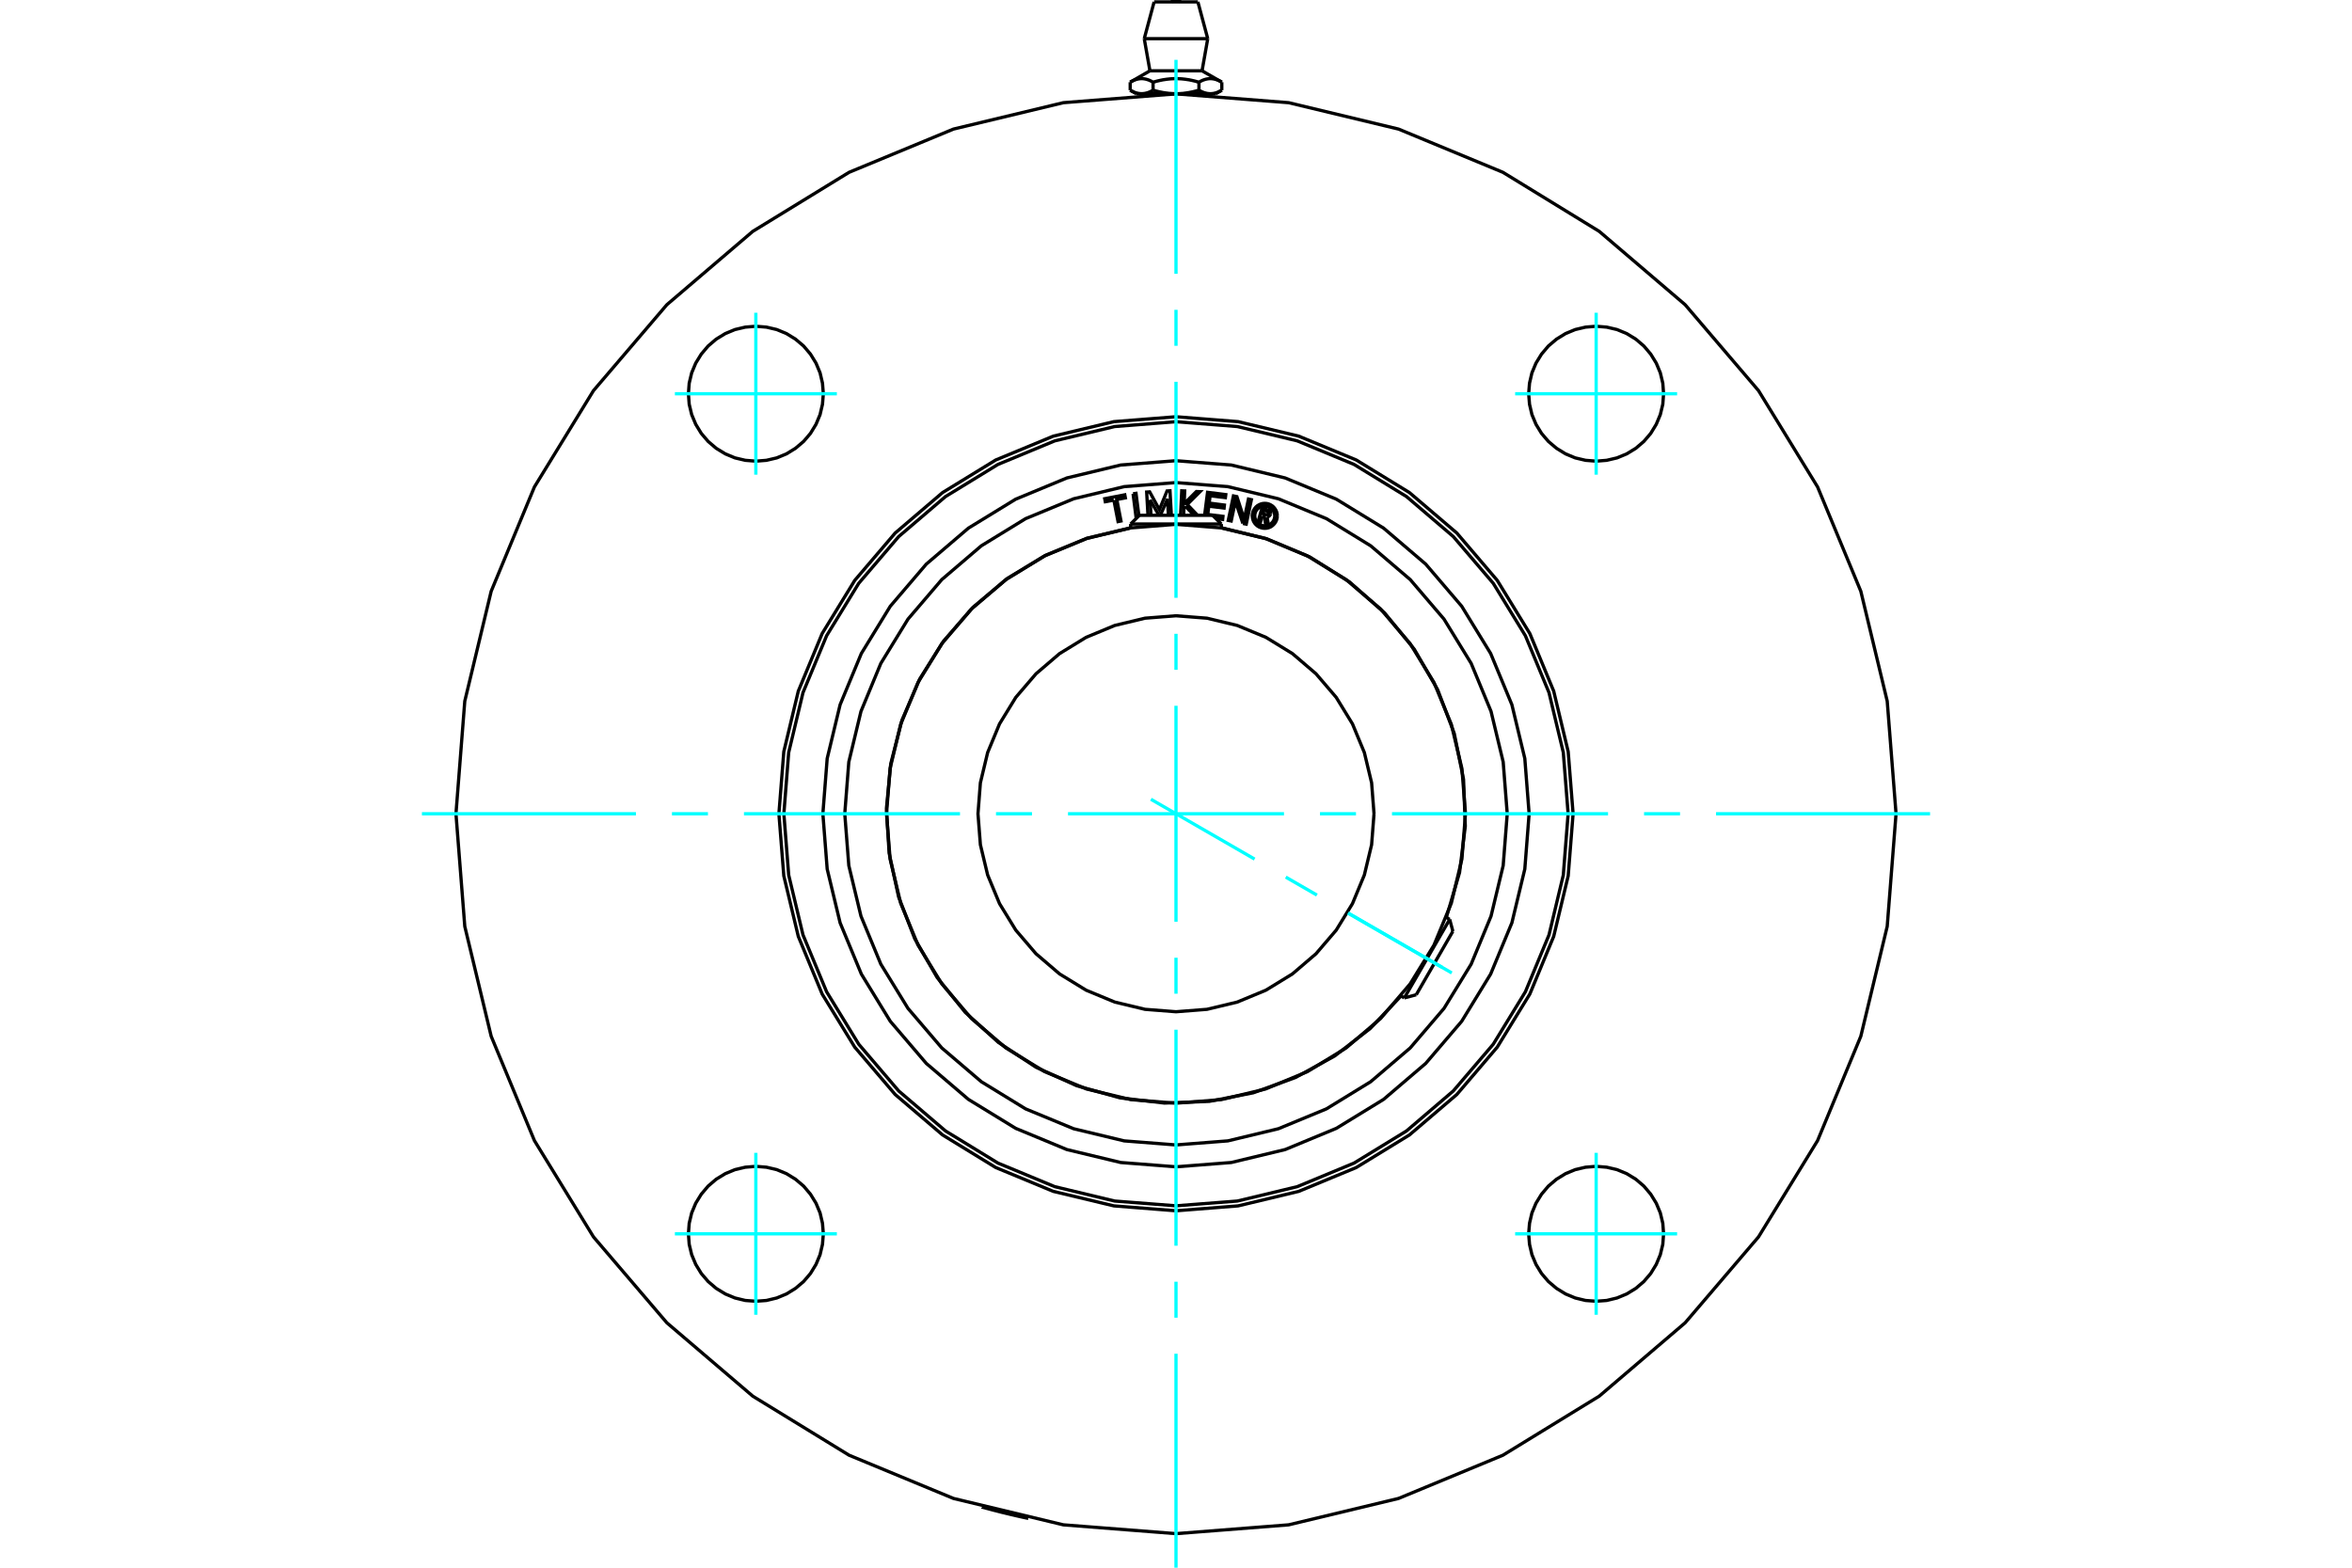 <?xml version="1.0" standalone="no"?>
<!DOCTYPE svg PUBLIC "-//W3C//DTD SVG 1.1//EN"
	"http://www.w3.org/Graphics/SVG/1.1/DTD/svg11.dtd">
<svg xmlns="http://www.w3.org/2000/svg" height="100%" width="100%" viewBox="0 0 36000 24000">
	<rect x="-1800" y="-1200" width="39600" height="26400" style="fill:#FFF"/>
	<g style="fill:none; fill-rule:evenodd" transform="matrix(1 0 0 1 0 0)">
		<g style="fill:none; stroke:#000; stroke-width:50; shape-rendering:geometricPrecision">
			<polyline points="15737,23244 15735,23244 15731,23243 15724,23242 15714,23240 15701,23237 15686,23234 15668,23230 15649,23226 15627,23221 15604,23216 15578,23210 15551,23204 15522,23197 15492,23190 15461,23183 15430,23175 15399,23168 15368,23160 15337,23153 15306,23145 15275,23137 15245,23129 15216,23122 15189,23115 15164,23108 15141,23102 15120,23096 15100,23091 15083,23086 15068,23082 15055,23079 15045,23076 15038,23074 15034,23073 15033,23072"/>
			<polyline points="24078,12458 24003,11507 23781,10580 23416,9699 22917,8885 22298,8160 21573,7541 20759,7042 19878,6677 18951,6455 18000,6380 17049,6455 16122,6677 15241,7042 14427,7541 13702,8160 13083,8885 12584,9699 12219,10580 11997,11507 11922,12458 11997,13409 12219,14336 12584,15218 13083,16031 13702,16756 14427,17375 15241,17874 16122,18239 17049,18461 18000,18536 18951,18461 19878,18239 20759,17874 21573,17375 22298,16756 22917,16031 23416,15218 23781,14336 24003,13409 24078,12458"/>
			<polyline points="25463,6028 25451,5866 25413,5708 25351,5559 25266,5421 25161,5297 25038,5192 24899,5107 24750,5045 24592,5008 24431,4995 24269,5008 24111,5045 23962,5107 23824,5192 23700,5297 23595,5421 23510,5559 23448,5708 23411,5866 23398,6028 23411,6189 23448,6347 23510,6496 23595,6635 23700,6758 23824,6863 23962,6948 24111,7010 24269,7047 24431,7060 24592,7047 24750,7010 24899,6948 25038,6863 25161,6758 25266,6635 25351,6496 25413,6347 25451,6189 25463,6028"/>
			<polyline points="25463,18889 25451,18727 25413,18569 25351,18420 25266,18282 25161,18158 25038,18053 24899,17968 24750,17906 24592,17869 24431,17856 24269,17869 24111,17906 23962,17968 23824,18053 23700,18158 23595,18282 23510,18420 23448,18569 23411,18727 23398,18889 23411,19050 23448,19208 23510,19357 23595,19496 23700,19619 23824,19724 23962,19809 24111,19871 24269,19909 24431,19921 24592,19909 24750,19871 24899,19809 25038,19724 25161,19619 25266,19496 25351,19357 25413,19208 25451,19050 25463,18889"/>
			<polyline points="12602,18889 12589,18727 12552,18569 12490,18420 12405,18282 12300,18158 12176,18053 12038,17968 11889,17906 11731,17869 11569,17856 11408,17869 11250,17906 11101,17968 10962,18053 10839,18158 10734,18282 10649,18420 10587,18569 10549,18727 10537,18889 10549,19050 10587,19208 10649,19357 10734,19496 10839,19619 10962,19724 11101,19809 11250,19871 11408,19909 11569,19921 11731,19909 11889,19871 12038,19809 12176,19724 12300,19619 12405,19496 12490,19357 12552,19208 12589,19050 12602,18889"/>
			<polyline points="12602,6028 12589,5866 12552,5708 12490,5559 12405,5421 12300,5297 12176,5192 12038,5107 11889,5045 11731,5008 11569,4995 11408,5008 11250,5045 11101,5107 10962,5192 10839,5297 10734,5421 10649,5559 10587,5708 10549,5866 10537,6028 10549,6189 10587,6347 10649,6496 10734,6635 10839,6758 10962,6863 11101,6948 11250,7010 11408,7047 11569,7060 11731,7047 11889,7010 12038,6948 12176,6863 12300,6758 12405,6635 12490,6496 12552,6347 12589,6189 12602,6028"/>
			<polyline points="29021,12458 28886,10734 28482,9052 27820,7454 26916,5980 25793,4665 24478,3542 23004,2638 21406,1976 19724,1572 18000,1437 16276,1572 14594,1976 12996,2638 11522,3542 10207,4665 9084,5980 8180,7454 7518,9052 7114,10734 6979,12458 7114,14182 7518,15864 8180,17462 9084,18936 10207,20251 11522,21374 12996,22278 14594,22940 16276,23344 18000,23479 19724,23344 21406,22940 23004,22278 24478,21374 25793,20251 26916,18936 27820,17462 28482,15864 28886,14182 29021,12458"/>
			<line x1="18701" y1="1258" x2="18701" y2="1381"/>
			<line x1="17601" y1="1084" x2="18399" y2="1084"/>
			<polyline points="17299,1258 17310,1252 17321,1246 17332,1240 17343,1235 17353,1230 17364,1226 17374,1222 17384,1219 17393,1216 17403,1213 17413,1211 17422,1209 17432,1207 17441,1206 17451,1205 17460,1204 17469,1204 17479,1204 17488,1204 17497,1205 17507,1206 17516,1207 17525,1209 17535,1211 17545,1213 17554,1216 17564,1219 17574,1222 17584,1226 17595,1230 17605,1235 17616,1240 17627,1246 17638,1252 17649,1258 17672,1252 17694,1246 17716,1240 17738,1235 17759,1230 17779,1226 17799,1222 17819,1219 17839,1216 17859,1213 17878,1211 17897,1209 17916,1207 17935,1206 17953,1205 17972,1204 17991,1204 18009,1204 18028,1204 18047,1205 18065,1206 18084,1207 18103,1209 18122,1211 18141,1213 18161,1216 18181,1219 18201,1222 18221,1226 18241,1230 18262,1235 18284,1240 18306,1246 18328,1252 18351,1258 18362,1252 18373,1246 18384,1240 18395,1235 18405,1230 18416,1226 18426,1222 18436,1219 18446,1216 18455,1213 18465,1211 18475,1209 18484,1207 18493,1206 18503,1205 18512,1204 18521,1204 18531,1204 18540,1204 18549,1205 18559,1206 18568,1207 18578,1209 18587,1211 18597,1213 18607,1216 18616,1219 18626,1222 18636,1226 18647,1230 18657,1235 18668,1240 18679,1246 18690,1252 18701,1258"/>
			<polyline points="18526,1435 18521,1435 18516,1435 18512,1435 18507,1434 18502,1434 18497,1433 18492,1433 18488,1432 18483,1431 18478,1431 18473,1430 18468,1429 18464,1428 18459,1426 18454,1425 18449,1424 18444,1422 18439,1421 18434,1419 18429,1418 18424,1416 18419,1414 18414,1412 18409,1410 18404,1408 18399,1406 18394,1403 18388,1401 18383,1398 18378,1396 18373,1393 18367,1390 18362,1387 18356,1384 18351,1381"/>
			<polyline points="18701,1381 18696,1384 18690,1387 18685,1390 18680,1393 18674,1396 18669,1398 18664,1401 18658,1403 18653,1406 18648,1408 18643,1410 18638,1412 18633,1414 18628,1416 18623,1418 18618,1419 18613,1421 18608,1422 18603,1424 18598,1425 18593,1426 18589,1428 18584,1429 18579,1430 18574,1431 18569,1431 18565,1432 18560,1433 18555,1433 18550,1434 18545,1434 18541,1435 18536,1435 18531,1435 18526,1435"/>
			<polyline points="18351,1258 18351,1381 18340,1384 18329,1387 18318,1390 18307,1393 18296,1396 18286,1398 18275,1401 18265,1403 18254,1406 18244,1408 18234,1410 18224,1412 18214,1414 18204,1416 18194,1418 18184,1419 18174,1421 18164,1422 18154,1424 18144,1425 18135,1426 18125,1428 18115,1429 18106,1430 18096,1431 18086,1431 18077,1432 18067,1433 18058,1433 18048,1434 18038,1434 18029,1435 18019,1435 18010,1435 18000,1435 18526,1435 18607,1435"/>
			<polyline points="18000,1435 17990,1435 17981,1435 17971,1435 17962,1434 17952,1434 17942,1433 17933,1433 17923,1432 17914,1431 17904,1431 17894,1430 17885,1429 17875,1428 17865,1426 17856,1425 17846,1424 17836,1422 17826,1421 17816,1419 17806,1418 17796,1416 17786,1414 17776,1412 17766,1410 17756,1408 17746,1406 17735,1403 17725,1401 17714,1398 17704,1396 17693,1393 17682,1390 17671,1387 17660,1384 17649,1381"/>
			<line x1="17649" y1="1258" x2="17649" y2="1381"/>
			<polyline points="17474,1435 17469,1435 17464,1435 17459,1435 17455,1434 17450,1434 17445,1433 17440,1433 17435,1432 17431,1431 17426,1431 17421,1430 17416,1429 17411,1428 17407,1426 17402,1425 17397,1424 17392,1422 17387,1421 17382,1419 17377,1418 17372,1416 17367,1414 17362,1412 17357,1410 17352,1408 17347,1406 17342,1403 17336,1401 17331,1398 17326,1396 17320,1393 17315,1390 17310,1387 17304,1384 17299,1381"/>
			<polyline points="17649,1381 17644,1384 17638,1387 17633,1390 17627,1393 17622,1396 17617,1398 17612,1401 17606,1403 17601,1406 17596,1408 17591,1410 17586,1412 17581,1414 17576,1416 17571,1418 17566,1419 17561,1421 17556,1422 17551,1424 17546,1425 17541,1426 17536,1428 17532,1429 17527,1430 17522,1431 17517,1431 17512,1432 17508,1433 17503,1433 17498,1434 17493,1434 17488,1435 17484,1435 17479,1435 17474,1435"/>
			<line x1="17299" y1="1258" x2="17299" y2="1381"/>
			<polyline points="17393,1435 17474,1435 18000,1435"/>
			<line x1="17514" y1="592" x2="18486" y2="592"/>
			<line x1="17665" y1="29" x2="18335" y2="29"/>
			<polyline points="18069,29 18058,19 18045,11 18030,5 18015,1 18000,0 17985,1 17970,5 17955,11 17942,19 17931,29"/>
			<line x1="17601" y1="1084" x2="17299" y2="1258"/>
			<line x1="18701" y1="1258" x2="18399" y2="1084"/>
			<line x1="18607" y1="1435" x2="18701" y2="1381"/>
			<line x1="17299" y1="1381" x2="17393" y2="1435"/>
			<line x1="17479" y1="1435" x2="17479" y2="1449"/>
			<line x1="18521" y1="1449" x2="18521" y2="1435"/>
			<line x1="17514" y1="592" x2="17601" y2="1084"/>
			<line x1="18399" y1="1084" x2="18486" y2="592"/>
			<line x1="17665" y1="29" x2="17514" y2="592"/>
			<line x1="18486" y1="592" x2="18335" y2="29"/>
			<polyline points="22431,12458 22376,11765 22214,11089 21948,10447 21584,9854 21133,9325 20604,8874 20011,8510 19369,8244 18693,8082 18000,8027 17307,8082 16631,8244 15989,8510 15396,8874 14867,9325 14416,9854 14052,10447 13786,11089 13624,11765 13569,12458 13624,13151 13786,13827 14052,14470 14416,15062 14867,15591 15396,16043 15989,16406 16631,16672 17307,16834 18000,16889 18693,16834 19369,16672 20011,16406 20604,16043 21133,15591 21584,15062 21948,14470 22214,13827 22376,13151 22431,12458"/>
			<polyline points="21031,12458 20994,11984 20883,11521 20701,11082 20452,10676 20143,10315 19782,10006 19376,9757 18937,9575 18474,9464 18000,9427 17526,9464 17063,9575 16624,9757 16218,10006 15857,10315 15548,10676 15299,11082 15117,11521 15006,11984 14969,12458 15006,12932 15117,13395 15299,13834 15548,14240 15857,14601 16218,14910 16624,15159 17063,15341 17526,15452 18000,15489 18474,15452 18937,15341 19376,15159 19782,14910 20143,14601 20452,14240 20701,13834 20883,13395 20994,12932 21031,12458"/>
			<line x1="21495" y1="15277" x2="22189" y2="14075"/>
			<line x1="22238" y1="14257" x2="21677" y2="15229"/>
			<line x1="18694" y1="8022" x2="17306" y2="8022"/>
			<line x1="17439" y1="7889" x2="18561" y2="7889"/>
			<polyline points="23405,12458 23339,11612 23141,10788 22816,10004 22373,9281 21822,8636 21177,8085 20454,7642 19670,7317 18846,7119 18000,7053 17154,7119 16330,7317 15546,7642 14823,8085 14178,8636 13627,9281 13184,10004 12859,10788 12661,11612 12595,12458 12661,13304 12859,14128 13184,14912 13627,15635 14178,16280 14823,16831 15546,17274 16330,17599 17154,17797 18000,17863 18846,17797 19670,17599 20454,17274 21177,16831 21822,16280 22373,15635 22816,14912 23141,14128 23339,13304 23405,12458"/>
			<polyline points="24002,12458 23928,11519 23709,10603 23348,9733 22856,8930 22244,8214 21528,7602 20725,7110 19855,6749 18939,6530 18000,6456 17061,6530 16145,6749 15275,7110 14472,7602 13756,8214 13144,8930 12652,9733 12291,10603 12072,11519 11998,12458 12072,13397 12291,14313 12652,15183 13144,15986 13756,16702 14472,17314 15275,17806 16145,18167 17061,18387 18000,18460 18939,18387 19855,18167 20725,17806 21528,17314 22244,16702 22856,15986 23348,15183 23709,14313 23928,13397 24002,12458"/>
			<polyline points="19320,7900 19294,7992 19258,7982 19319,7767 19399,7790"/>
			<polyline points="19447,7869 19449,7859 19449,7849 19448,7838 19445,7829 19440,7819 19434,7811 19427,7804 19418,7797 19409,7793 19399,7790"/>
			<polyline points="19447,7869 19413,7859 19413,7855 19413,7851 19413,7846 19412,7842 19410,7838 19407,7834 19404,7831 19401,7828 19397,7826 19392,7825 19344,7811 19329,7865 19378,7879 19382,7880 19386,7880 19391,7880 19395,7878 19399,7877 19402,7874 19406,7871 19408,7868 19411,7864 19412,7860 19447,7870"/>
			<polyline points="19393,7915 19403,7913 19413,7909 19422,7904 19430,7897 19437,7889 19443,7880 19447,7870"/>
			<polyline points="19393,7915 19415,8031 19371,8019 19350,7908 19320,7900"/>
			<polyline points="18486,7876 18719,7905 18714,7952 18612,7939"/>
			<polyline points="18438,7888 18483,7537 18762,7572 18756,7619 18522,7589 18508,7702 18741,7732 18736,7778 18502,7749 18486,7876"/>
			<line x1="17604" y1="7653" x2="17617" y2="7889"/>
			<polyline points="17571,7888 17551,7533 17597,7530 17746,7803 17863,7516 17908,7513 17929,7889"/>
			<polyline points="17884,7889 17870,7638 17761,7889"/>
			<line x1="17739" y1="7889" x2="17604" y2="7653"/>
			<polyline points="17049,7656 16918,7681 16909,7635 17216,7575 17225,7622 17094,7647 17158,7976 17113,7985 17049,7656"/>
			<polyline points="17343,7559 17388,7553 17432,7895"/>
			<line x1="17391" y1="7936" x2="17343" y2="7559"/>
			<polyline points="18144,7751 18122,7773 18116,7889"/>
			<polyline points="18070,7889 18088,7514 18133,7516 18125,7711 18312,7525 18368,7527 18172,7723 18331,7889"/>
			<line x1="18276" y1="7889" x2="18144" y2="7751"/>
			<polyline points="19024,8014 18909,7674 18845,7976 18800,7967 18879,7592 18932,7603 19044,7950 19109,7640 19154,7650 19075,8024 19024,8014"/>
			<polyline points="19550,7897 19548,7867 19541,7838 19529,7810 19513,7785 19494,7762 19471,7742 19446,7727 19418,7715 19389,7708 19359,7706 19329,7708 19300,7715 19272,7727 19246,7742 19223,7762 19204,7785 19188,7810 19177,7838 19170,7867 19167,7897 19170,7927 19177,7956 19188,7984 19204,8010 19223,8032 19246,8052 19272,8068 19300,8079 19329,8086 19359,8088 19389,8086 19418,8079 19446,8068 19471,8052 19494,8032 19513,8010 19529,7984 19541,7956 19548,7927 19550,7897"/>
			<polyline points="19512,7897 19510,7873 19504,7850 19495,7828 19482,7807 19467,7789 19449,7773 19428,7761 19406,7751 19383,7746 19359,7744 19335,7746 19311,7751 19289,7761 19269,7773 19250,7789 19235,7807 19222,7828 19213,7850 19207,7873 19206,7897 19207,7921 19213,7944 19222,7967 19235,7987 19250,8005 19269,8021 19289,8033 19311,8043 19335,8048 19359,8050 19383,8048 19406,8043 19428,8033 19449,8021 19467,8005 19482,7987 19495,7967 19504,7944 19510,7921 19512,7897"/>
			<polyline points="22138,14046 22340,13358 22428,12647 22401,11931 22259,11229 22005,10559 21647,9939 21193,9384 20657,8910 20050,8528 19390,8249 18694,8080"/>
			<polyline points="17306,8080 16638,8240 16004,8501 15417,8856 14892,9298 14441,9816 14076,10397 13805,11027 13634,11692 13568,12375 13609,13060 13754,13730 14001,14370 14344,14965 14775,15499 15283,15960 15856,16338 16481,16622 17142,16807 17823,16887 18509,16861 19182,16730 19828,16496 20429,16166 20972,15746 21444,15248"/>
			<polyline points="23070,12458 23008,11665 22822,10891 22518,10156 22102,9478 21585,8873 20980,8356 20302,7940 19567,7636 18793,7450 18000,7388 17207,7450 16433,7636 15698,7940 15020,8356 14415,8873 13898,9478 13482,10156 13178,10891 12992,11665 12930,12458 12992,13251 13178,14025 13482,14760 13898,15438 14415,16043 15020,16560 15698,16976 16433,17280 17207,17466 18000,17528 18793,17466 19567,17280 20302,16976 20980,16560 21585,16043 22102,15438 22518,14760 22822,14025 23008,13251 23070,12458"/>
			<line x1="22238" y1="14257" x2="22189" y2="14075"/>
			<line x1="21495" y1="15277" x2="21677" y2="15229"/>
			<line x1="22189" y1="14075" x2="22137" y2="14045"/>
			<line x1="21443" y1="15247" x2="21495" y2="15277"/>
			<line x1="17439" y1="7889" x2="17306" y2="8022"/>
			<line x1="18694" y1="8022" x2="18561" y2="7889"/>
			<line x1="17306" y1="8022" x2="17306" y2="8082"/>
			<line x1="18694" y1="8082" x2="18694" y2="8022"/>
		</g>
		<g style="fill:none; stroke:#0FF; stroke-width:50; shape-rendering:geometricPrecision">
			<line x1="18000" y1="24000" x2="18000" y2="20724"/>
			<line x1="18000" y1="20173" x2="18000" y2="19622"/>
			<line x1="18000" y1="19071" x2="18000" y2="15764"/>
			<line x1="18000" y1="15213" x2="18000" y2="14662"/>
			<line x1="18000" y1="14111" x2="18000" y2="10805"/>
			<line x1="18000" y1="10254" x2="18000" y2="9703"/>
			<line x1="18000" y1="9152" x2="18000" y2="5845"/>
			<line x1="18000" y1="5294" x2="18000" y2="4743"/>
			<line x1="18000" y1="4192" x2="18000" y2="916"/>
			<line x1="6458" y1="12458" x2="9734" y2="12458"/>
			<line x1="10285" y1="12458" x2="10836" y2="12458"/>
			<line x1="11387" y1="12458" x2="14694" y2="12458"/>
			<line x1="15245" y1="12458" x2="15796" y2="12458"/>
			<line x1="16347" y1="12458" x2="19653" y2="12458"/>
			<line x1="20204" y1="12458" x2="20755" y2="12458"/>
			<line x1="21306" y1="12458" x2="24613" y2="12458"/>
			<line x1="25164" y1="12458" x2="25715" y2="12458"/>
			<line x1="26266" y1="12458" x2="29542" y2="12458"/>
			<line x1="11569" y1="7267" x2="11569" y2="4788"/>
			<line x1="10330" y1="6028" x2="12809" y2="6028"/>
			<line x1="10330" y1="18889" x2="12809" y2="18889"/>
			<line x1="11569" y1="20128" x2="11569" y2="17649"/>
			<line x1="24431" y1="20128" x2="24431" y2="17649"/>
			<line x1="23191" y1="18889" x2="25670" y2="18889"/>
			<line x1="23191" y1="6028" x2="25670" y2="6028"/>
			<line x1="24431" y1="7267" x2="24431" y2="4788"/>
			<line x1="17616" y1="12236" x2="19203" y2="13152"/>
			<line x1="19680" y1="13428" x2="20157" y2="13703"/>
			<line x1="20634" y1="13979" x2="22221" y2="14895"/>
			<line x1="20635" y1="13979" x2="22078" y2="14812"/>
		</g>
	</g>
</svg>
